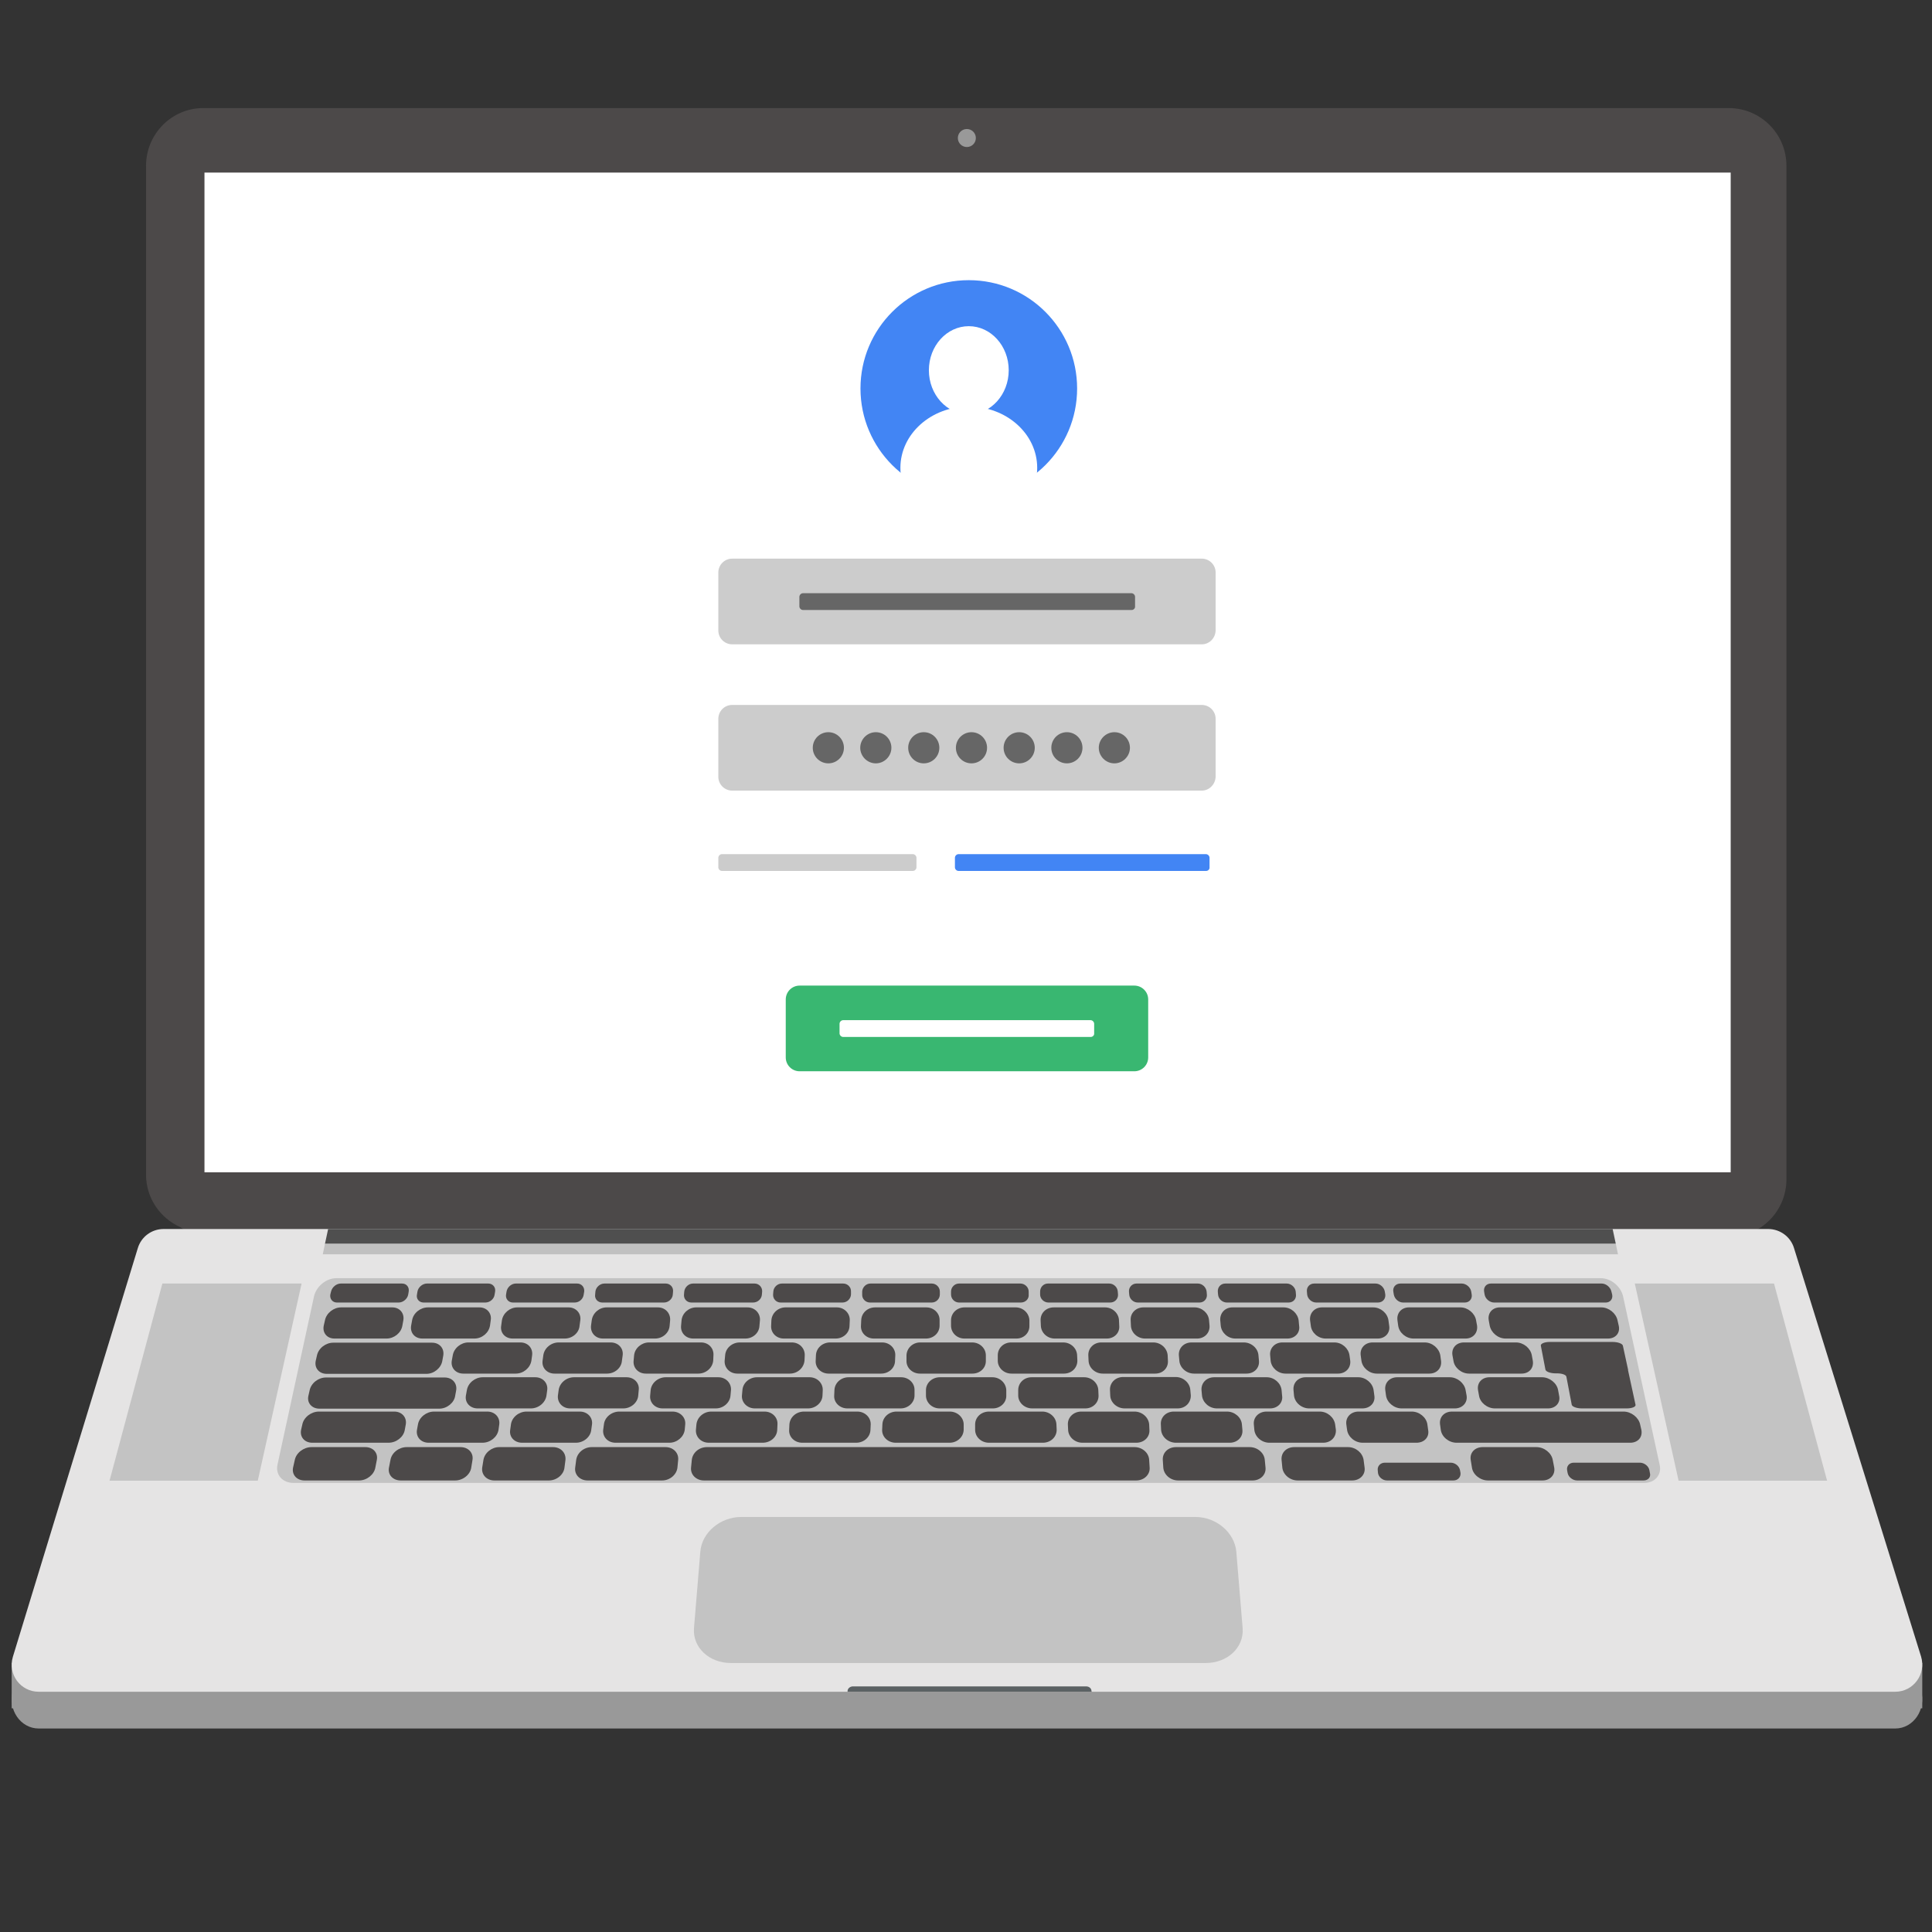 <svg xmlns="http://www.w3.org/2000/svg" xmlns:xlink="http://www.w3.org/1999/xlink" x="0px" y="0px" viewBox="0 0 793.7 793.7" style="enable-background:new 0 0 793.7 793.7;" xml:space="preserve"><rect x="0" y="0" width="793.7" height="793.7" fill="#333333" stroke="none"/><style type="text/css">	.st0{fill:#4C4949;}	.st1{fill:#FFFFFF;}	.st2{fill:#999999;}	.st3{fill:#E5E4E4;}	.st4{fill:#C3C3C3;}	.st5{fill:#4F4F4F;}	.st6{fill:#C0C0C0;}	.st7{fill:#5B6163;}	.st8{fill:#4285F4;}	.st9{fill:#CCCCCC;}	.st10{fill:#39B771;}	.st11{fill:#666666;}</style><g id="Layer_2"></g><g id="Layer_1">	<g>		<g>			<g>				<g>					<path class="st0" d="M74,504.1c3.8,2.6,8.4,4.1,13.3,4.1h622.9c13.1,0,23.7-10.6,23.7-23.7v-2V70.7v-2.6      c0-13.1-10.6-23.7-23.7-23.7H83.7C70.6,44.3,60,55,60,68.1v414.5C60,492.2,65.8,500.4,74,504.1z"></path>				</g>				<rect x="84" y="70.9" class="st1" width="627" height="410.7"></rect>				<rect x="4.8" y="683.2" class="st2" width="784.9" height="18.6"></rect>				<path class="st2" d="M778.6,710.1H15.9c-7.5,0-12.8-7.8-10.6-15.5l51.3-180.8c1.4-5,5.7-8.5,10.6-8.5h659.2     c4.9,0,9.2,3.4,10.6,8.4l52.2,180.8C791.4,702.3,786.1,710.1,778.6,710.1z"></path>				<path class="st3" d="M778.6,695H15.9c-7.5,0-12.8-7.2-10.6-14.4l51.3-167.8c1.4-4.7,5.7-7.9,10.6-7.9h659.2     c4.9,0,9.2,3.2,10.6,7.8l52.2,167.8C791.4,687.7,786.1,695,778.6,695z"></path>				<circle class="st2" cx="397.2" cy="56.7" r="3.7"></circle>			</g>		</g>		<g>			<path class="st4" d="M675.5,609.2H120.5c-4.5,0-7.4-3.4-6.5-7.5l15-69.1c0.9-4.1,5-7.5,9.2-7.5h519.4c4.2,0,8.3,3.4,9.2,7.5    l15,69.1C682.8,605.8,679.9,609.2,675.5,609.2z"></path>			<path class="st4" d="M495.3,683.2h-195c-9,0-15.8-6.4-15.2-14.3l2.6-31.4c0.6-7.9,8.2-14.3,16.8-14.3h186.6    c8.6,0,16.1,6.4,16.8,14.3l2.6,31.4C511.1,676.8,504.3,683.2,495.3,683.2z"></path>			<path class="st0" d="M147.5,608.2h-22.4c-3.2,0-5.3-2.4-4.7-5.3l0.7-3.1c0.6-3,3.7-5.3,6.9-5.3h22.1c3.2,0,5.3,2.4,4.7,5.3    l-0.6,3.1C153.7,605.8,150.7,608.2,147.5,608.2z"></path>			<path class="st0" d="M187,608.2h-22.4c-3.2,0-5.4-2.4-4.8-5.3l0.6-3.1c0.5-3,3.5-5.3,6.7-5.3h22.1c3.2,0,5.4,2.4,4.9,5.3    l-0.5,3.1C193.2,605.8,190.2,608.2,187,608.2z"></path>			<path class="st0" d="M225.5,608.2h-22.4c-3.2,0-5.4-2.4-5-5.3l0.5-3.1c0.5-3,3.4-5.3,6.5-5.3h22.1c3.2,0,5.4,2.4,5.1,5.3    l-0.4,3.1C231.6,605.8,228.7,608.2,225.5,608.2z"></path>			<path class="st0" d="M555.5,608.2h-22.4c-3.2,0-6-2.4-6.3-5.3l-0.3-3.1c-0.3-3,2-5.3,5.2-5.3h22.1c3.2,0,6,2.4,6.4,5.3l0.4,3.1    C561,605.8,558.7,608.2,555.5,608.2z"></path>			<path class="st0" d="M597.1,608.2h-27.3c-1.8,0-3.5-1.4-3.7-3.1l-0.1-1.1c-0.2-1.7,1.1-3.1,2.9-3.1H596c1.8,0,3.5,1.4,3.8,3.1    l0.2,1.1C600.2,606.8,598.9,608.2,597.1,608.2z"></path>			<path class="st0" d="M633.7,608.2h-22.4c-3.2,0-6.2-2.4-6.6-5.3l-0.5-3.1c-0.5-3,1.7-5.3,4.9-5.3h22.1c3.2,0,6.2,2.4,6.7,5.3    l0.6,3.1C639,605.8,636.9,608.2,633.7,608.2z"></path>			<path class="st0" d="M675.2,608.2h-27.3c-1.8,0-3.6-1.4-3.9-3.1l-0.2-1.1c-0.3-1.7,0.9-3.1,2.7-3.1h27.2c1.8,0,3.6,1.4,3.9,3.1    l0.2,1.1C678.3,606.8,677.1,608.2,675.2,608.2z"></path>			<g>				<path class="st0" d="M581.9,592.7h-22.1c-3.2,0-6-2.4-6.4-5.3l-0.3-2.2c-0.4-3,1.9-5.3,5-5.3h21.9c3.1,0,6,2.4,6.4,5.3l0.3,2.2     C587.3,590.4,585.1,592.7,581.9,592.7z"></path>				<path class="st0" d="M669.7,592.7h-71.3c-3.2,0-6.1-2.4-6.5-5.3l-0.3-2.2c-0.4-3,1.7-5.3,4.9-5.3H667c3.1,0,6.2,2.4,6.8,5.3     l0.5,2.2C674.9,590.4,672.9,592.7,669.7,592.7z"></path>				<path class="st0" d="M543.6,592.7h-22.1c-3.2,0-5.9-2.4-6.2-5.3l-0.2-2.2c-0.3-3,2.1-5.3,5.2-5.3h21.9c3.1,0,5.9,2.4,6.3,5.3     l0.3,2.2C549,590.4,546.7,592.7,543.6,592.7z"></path>				<path class="st0" d="M505.2,592.7h-22.1c-3.2,0-5.9-2.4-6.1-5.3l-0.1-2.2c-0.2-3,2.2-5.3,5.3-5.3h21.9c3.1,0,5.9,2.4,6.1,5.3     l0.2,2.2C510.7,590.4,508.3,592.7,505.2,592.7z"></path>				<path class="st0" d="M466.8,592.7h-22.1c-3.2,0-5.8-2.4-5.9-5.3l-0.1-2.2c-0.1-3,2.4-5.3,5.5-5.3h21.9c3.1,0,5.8,2.4,6,5.3     l0.1,2.2C472.4,590.4,470,592.7,466.8,592.7z"></path>				<path class="st0" d="M428.4,592.7h-22.1c-3.2,0-5.7-2.4-5.7-5.3l0-2.2c0-3,2.5-5.3,5.7-5.3h21.9c3.1,0,5.7,2.4,5.8,5.3l0.1,2.2     C434.1,590.4,431.6,592.7,428.4,592.7z"></path>				<path class="st0" d="M390.1,592.7H368c-3.2,0-5.7-2.4-5.6-5.3l0.1-2.2c0.1-3,2.7-5.3,5.8-5.3h21.9c3.1,0,5.7,2.4,5.7,5.3l0,2.2     C395.8,590.4,393.2,592.7,390.1,592.7z"></path>				<path class="st0" d="M351.7,592.7h-22.1c-3.2,0-5.6-2.4-5.4-5.3l0.1-2.2c0.2-3,2.8-5.3,6-5.3h21.9c3.1,0,5.6,2.4,5.5,5.3     l-0.1,2.2C357.5,590.4,354.9,592.7,351.7,592.7z"></path>				<path class="st0" d="M313.3,592.7h-22.1c-3.2,0-5.5-2.4-5.3-5.3l0.2-2.2c0.3-3,3-5.3,6.1-5.3h21.9c3.1,0,5.5,2.4,5.3,5.3     l-0.1,2.2C319.2,590.4,316.5,592.7,313.3,592.7z"></path>				<path class="st0" d="M275,592.7h-22.1c-3.2,0-5.4-2.4-5.1-5.3l0.3-2.2c0.3-3,3.2-5.3,6.3-5.3h21.9c3.1,0,5.5,2.4,5.2,5.3     l-0.2,2.2C280.9,590.4,278.1,592.7,275,592.7z"></path>				<path class="st0" d="M236.6,592.7h-22.1c-3.2,0-5.4-2.4-4.9-5.3l0.3-2.2c0.4-3,3.3-5.3,6.4-5.3h21.9c3.1,0,5.4,2.4,5,5.3     l-0.3,2.2C242.6,590.4,239.7,592.7,236.6,592.7z"></path>				<path class="st0" d="M198.2,592.7h-22.1c-3.2,0-5.3-2.4-4.8-5.3l0.4-2.2c0.5-3,3.5-5.3,6.6-5.3h21.9c3.1,0,5.3,2.4,4.9,5.3     l-0.3,2.2C204.3,590.4,201.4,592.7,198.2,592.7z"></path>			</g>			<g>				<path class="st0" d="M597.7,578.6h-21.9c-3.1,0-6-2.4-6.4-5.3l-0.3-2.2c-0.4-3,1.8-5.3,4.9-5.3h21.6c3.1,0,6,2.4,6.5,5.3     l0.4,2.2C603,576.2,600.8,578.6,597.7,578.6z"></path>				<path class="st0" d="M636,578.6h-21.9c-3.1,0-6.1-2.4-6.5-5.3l-0.4-2.2c-0.5-3,1.6-5.3,4.7-5.3h21.6c3.1,0,6.1,2.4,6.6,5.3     l0.4,2.2C641.2,576.2,639.1,578.6,636,578.6z"></path>				<path class="st0" d="M559.7,578.6h-21.9c-3.1,0-5.9-2.4-6.2-5.3l-0.2-2.2c-0.3-3,1.9-5.3,5-5.3h21.6c3.1,0,5.9,2.4,6.3,5.3     l0.3,2.2C565.1,576.2,562.9,578.6,559.7,578.6z"></path>				<path class="st0" d="M521.8,578.6h-21.9c-3.1,0-5.8-2.4-6.1-5.3l-0.2-2.2c-0.2-3,2.1-5.3,5.2-5.3h21.6c3.1,0,5.8,2.4,6.1,5.3     l0.2,2.2C527.2,576.2,524.9,578.6,521.8,578.6z"></path>				<path class="st0" d="M483.8,578.6H462c-3.1,0-5.8-2.4-5.9-5.3L456,571c-0.1-3,2.3-5.3,5.4-5.3H483c3.1,0,5.8,2.4,6,5.3l0.2,2.2     C489.3,576.2,487,578.6,483.8,578.6z"></path>				<path class="st0" d="M445.9,578.6H424c-3.1,0-5.7-2.4-5.7-5.3l0-2.2c0-3,2.4-5.3,5.5-5.3h21.6c3.1,0,5.7,2.4,5.8,5.3l0.1,2.2     C451.4,576.2,449,578.6,445.9,578.6z"></path>				<path class="st0" d="M407.9,578.6h-21.9c-3.1,0-5.6-2.4-5.6-5.3l0-2.2c0-3,2.6-5.3,5.7-5.3h21.6c3.1,0,5.6,2.4,5.7,5.3l0,2.2     C413.5,576.2,411,578.6,407.9,578.6z"></path>				<path class="st0" d="M370,578.6h-21.9c-3.1,0-5.6-2.4-5.4-5.3l0.1-2.2c0.1-3,2.7-5.3,5.8-5.3h21.6c3.1,0,5.6,2.4,5.5,5.3l0,2.2     C375.7,576.2,373.1,578.6,370,578.6z"></path>				<path class="st0" d="M332,578.6h-21.9c-3.1,0-5.5-2.4-5.3-5.3l0.2-2.2c0.2-3,2.9-5.3,6-5.3h21.6c3.1,0,5.5,2.4,5.4,5.3l-0.1,2.2     C337.8,576.2,335.1,578.6,332,578.6z"></path>				<path class="st0" d="M294.1,578.6h-21.9c-3.1,0-5.4-2.4-5.1-5.3l0.2-2.2c0.3-3,3.1-5.3,6.2-5.3h21.6c3.1,0,5.4,2.4,5.2,5.3     l-0.2,2.2C299.9,576.2,297.2,578.6,294.1,578.6z"></path>				<path class="st0" d="M256.1,578.6h-21.9c-3.1,0-5.3-2.4-5-5.3l0.3-2.2c0.4-3,3.2-5.3,6.3-5.3h21.6c3.1,0,5.4,2.4,5,5.3l-0.2,2.2     C262,576.2,259.2,578.6,256.1,578.6z"></path>				<path class="st0" d="M218.1,578.6h-21.9c-3.1,0-5.3-2.4-4.8-5.3l0.4-2.2c0.5-3,3.4-5.3,6.5-5.3h21.6c3.1,0,5.3,2.4,4.9,5.3     l-0.3,2.2C224.1,576.2,221.3,578.6,218.1,578.6z"></path>			</g>			<g>				<path class="st0" d="M587.2,564.3h-21.6c-3.1,0-5.9-2.4-6.3-5.3l-0.3-2.2c-0.4-3,1.8-5.3,4.9-5.3h21.4c3.1,0,5.9,2.4,6.4,5.3     l0.3,2.2C592.4,562,590.3,564.3,587.2,564.3z"></path>				<path class="st0" d="M625.1,564.3h-21.6c-3.1,0-6-2.4-6.4-5.3l-0.4-2.2c-0.5-3,1.6-5.3,4.7-5.3h21.4c3.1,0,6,2.4,6.5,5.3     l0.4,2.2C630.2,562,628.2,564.3,625.1,564.3z"></path>				<path class="st0" d="M549.7,564.3h-21.6c-3.1,0-5.8-2.4-6.1-5.3l-0.2-2.2c-0.3-3,2-5.3,5-5.3h21.4c3.1,0,5.8,2.4,6.2,5.3     l0.3,2.2C555,562,552.8,564.3,549.7,564.3z"></path>				<path class="st0" d="M512.1,564.3h-21.6c-3.1,0-5.8-2.4-6-5.3l-0.2-2.2c-0.2-3,2.1-5.3,5.2-5.3H511c3.1,0,5.8,2.4,6,5.3l0.2,2.2     C517.5,562,515.2,564.3,512.1,564.3z"></path>				<path class="st0" d="M474.6,564.3H453c-3.1,0-5.7-2.4-5.8-5.3l-0.1-2.2c-0.1-3,2.3-5.3,5.3-5.3h21.4c3.1,0,5.7,2.4,5.9,5.3     l0.1,2.2C480,562,477.7,564.3,474.6,564.3z"></path>				<path class="st0" d="M437.1,564.3h-21.6c-3.1,0-5.6-2.4-5.6-5.3l0-2.2c0-3,2.4-5.3,5.5-5.3h21.4c3.1,0,5.6,2.4,5.7,5.3l0.1,2.2     C442.6,562,440.2,564.3,437.1,564.3z"></path>				<path class="st0" d="M399.5,564.3h-21.6c-3.1,0-5.6-2.4-5.5-5.3l0-2.2c0.1-3,2.6-5.3,5.6-5.3h21.4c3.1,0,5.6,2.4,5.6,5.3l0,2.2     C405.1,562,402.6,564.3,399.5,564.3z"></path>				<path class="st0" d="M362,564.3h-21.6c-3.1,0-5.5-2.4-5.3-5.3l0.1-2.2c0.1-3,2.7-5.3,5.8-5.3h21.4c3.1,0,5.5,2.4,5.4,5.3     l-0.1,2.2C367.7,562,365.1,564.3,362,564.3z"></path>				<path class="st0" d="M324.5,564.3h-21.6c-3.1,0-5.4-2.4-5.2-5.3l0.2-2.2c0.2-3,2.9-5.3,6-5.3h21.4c3.1,0,5.4,2.4,5.3,5.3     l-0.1,2.2C330.2,562,327.6,564.3,324.5,564.3z"></path>				<path class="st0" d="M286.9,564.3h-21.6c-3.1,0-5.3-2.4-5-5.3l0.2-2.2c0.3-3,3.1-5.3,6.1-5.3h21.4c3.1,0,5.3,2.4,5.1,5.3     L293,559C292.7,562,290,564.3,286.9,564.3z"></path>				<path class="st0" d="M249.4,564.3h-21.6c-3.1,0-5.3-2.4-4.9-5.3l0.3-2.2c0.4-3,3.2-5.3,6.3-5.3h21.4c3.1,0,5.3,2.4,4.9,5.3     l-0.3,2.2C255.3,562,252.5,564.3,249.4,564.3z"></path>				<path class="st0" d="M211.9,564.3h-21.6c-3.1,0-5.2-2.4-4.7-5.3l0.4-2.2c0.5-3,3.4-5.3,6.4-5.3h21.4c3.1,0,5.2,2.4,4.8,5.3     l-0.3,2.2C217.8,562,215,564.3,211.9,564.3z"></path>				<path class="st0" d="M668.8,562.5l-2.1-9.7c-0.2-0.8-2-1.5-4.2-1.5h-25.9c-2.1,0-3.7,0.7-3.6,1.5l1.9,9.9c0.2,0.8,2,1.5,4.2,1.5     h0.6c2,0,3.7,0.6,3.8,1.4l2.2,11.5c0.2,0.8,2,1.5,4.2,1.5h18.4c2.2,0,3.8-0.7,3.6-1.5l-3.1-14.3     C668.9,562.7,668.9,562.6,668.8,562.5z"></path>			</g>			<g>				<path class="st0" d="M566,549.9h-21.4c-3.1,0-5.8-2.4-6.1-5.3l-0.3-2.2c-0.3-3,1.9-5.3,4.9-5.3h21.1c3,0,5.8,2.4,6.2,5.3     l0.3,2.2C571.2,547.6,569,549.9,566,549.9z"></path>				<path class="st0" d="M602.1,549.9h-21.4c-3.1,0-5.9-2.4-6.3-5.3l-0.3-2.2c-0.4-3,1.7-5.3,4.7-5.3H600c3,0,5.9,2.4,6.4,5.3     l0.4,2.2C607.2,547.6,605.1,549.9,602.1,549.9z"></path>				<path class="st0" d="M660.6,549.9h-42.1c-3.1,0-5.9-2.4-6.5-5.3l-0.4-2.2c-0.5-3,1.5-5.3,4.6-5.3h41.7c3,0,6,2.4,6.6,5.3     l0.5,2.2C665.7,547.6,663.7,549.9,660.6,549.9z"></path>				<path class="st0" d="M528.9,549.9h-21.4c-3.1,0-5.7-2.4-6-5.3l-0.2-2.2c-0.2-3,2-5.3,5-5.3h21.1c3,0,5.7,2.4,6.1,5.3l0.2,2.2     C534.2,547.6,531.9,549.9,528.9,549.9z"></path>				<path class="st0" d="M491.8,549.9h-21.4c-3.1,0-5.7-2.4-5.8-5.3l-0.1-2.2c-0.2-3,2.2-5.3,5.2-5.3h21.1c3,0,5.7,2.4,5.9,5.3     l0.2,2.2C497.1,547.6,494.8,549.9,491.8,549.9z"></path>				<path class="st0" d="M454.7,549.9h-21.4c-3.1,0-5.6-2.4-5.7-5.3l-0.1-2.2c-0.1-3,2.3-5.3,5.4-5.3h21.1c3,0,5.6,2.4,5.7,5.3     l0.1,2.2C460.1,547.6,457.7,549.9,454.7,549.9z"></path>				<path class="st0" d="M417.6,549.9h-21.4c-3.1,0-5.5-2.4-5.5-5.3l0-2.2c0-3,2.5-5.3,5.5-5.3h21.1c3,0,5.5,2.4,5.6,5.3l0,2.2     C423,547.6,420.6,549.9,417.6,549.9z"></path>				<path class="st0" d="M380.4,549.9h-21.4c-3.1,0-5.5-2.4-5.3-5.3l0.1-2.2c0.1-3,2.6-5.3,5.7-5.3h21.1c3,0,5.5,2.4,5.4,5.3l0,2.2     C386,547.6,383.5,549.9,380.4,549.9z"></path>				<path class="st0" d="M343.3,549.9H322c-3.1,0-5.4-2.4-5.2-5.3l0.1-2.2c0.2-3,2.8-5.3,5.8-5.3h21.1c3,0,5.4,2.4,5.3,5.3l-0.1,2.2     C349,547.6,346.4,549.9,343.3,549.9z"></path>				<path class="st0" d="M306.2,549.9h-21.4c-3.1,0-5.3-2.4-5-5.3l0.2-2.2c0.3-3,3-5.3,6-5.3h21.1c3,0,5.3,2.4,5.1,5.3l-0.2,2.2     C311.9,547.6,309.3,549.9,306.2,549.9z"></path>				<path class="st0" d="M269.1,549.9h-21.4c-3.1,0-5.2-2.4-4.9-5.3l0.3-2.2c0.4-3,3.1-5.3,6.1-5.3h21.1c3,0,5.2,2.4,5,5.3l-0.2,2.2     C274.9,547.6,272.2,549.9,269.1,549.9z"></path>				<path class="st0" d="M232,549.9h-21.4c-3.1,0-5.2-2.4-4.7-5.3l0.3-2.2c0.5-3,3.3-5.3,6.3-5.3h21.1c3,0,5.2,2.4,4.8,5.3l-0.3,2.2     C237.9,547.6,235.1,549.9,232,549.9z"></path>				<path class="st0" d="M194.9,549.9h-21.4c-3.1,0-5.1-2.4-4.6-5.3l0.4-2.2c0.5-3,3.4-5.3,6.5-5.3H197c3,0,5.1,2.4,4.6,5.3     l-0.3,2.2C200.8,547.6,198,549.9,194.9,549.9z"></path>				<path class="st0" d="M158.8,549.9h-21.4c-3.1,0-5-2.4-4.4-5.3l0.5-2.2c0.6-3,3.6-5.3,6.6-5.3h21.1c3,0,5,2.4,4.5,5.3l-0.4,2.2     C164.8,547.6,161.9,549.9,158.8,549.9z"></path>			</g>			<g>				<path class="st0" d="M566.1,535.1h-25.4c-1.8,0-3.5-1.5-3.7-3.3l-0.1-1.2c-0.2-1.8,1.1-3.3,3-3.3h25.2c1.8,0,3.5,1.5,3.8,3.3     l0.2,1.2C569.3,533.6,568,535.1,566.1,535.1z"></path>				<path class="st0" d="M601.8,535.1h-25.4c-1.8,0-3.5-1.5-3.8-3.3l-0.2-1.2c-0.3-1.8,1-3.3,2.9-3.3h25.2c1.8,0,3.6,1.5,3.9,3.3     l0.2,1.2C604.9,533.6,603.6,535.1,601.8,535.1z"></path>				<path class="st0" d="M659.7,535.1h-45.9c-1.8,0-3.6-1.5-3.9-3.3l-0.2-1.2c-0.3-1.8,0.9-3.3,2.8-3.3H658c1.8,0,3.6,1.5,4,3.3     l0.3,1.2C662.7,533.6,661.5,535.1,659.7,535.1z"></path>				<path class="st0" d="M529.4,535.1h-25.4c-1.8,0-3.5-1.5-3.6-3.3l-0.1-1.2c-0.1-1.8,1.2-3.3,3.1-3.3h25.2c1.8,0,3.5,1.5,3.7,3.3     l0.1,1.2C532.6,533.6,531.3,535.1,529.4,535.1z"></path>				<path class="st0" d="M492.8,535.1h-25.4c-1.8,0-3.4-1.5-3.5-3.3l-0.1-1.2c-0.1-1.8,1.3-3.3,3.1-3.3h25.2c1.8,0,3.4,1.5,3.6,3.3     l0.1,1.2C496,533.6,494.6,535.1,492.8,535.1z"></path>				<path class="st0" d="M456.1,535.1h-25.4c-1.8,0-3.4-1.5-3.4-3.3l0-1.2c0-1.8,1.4-3.3,3.2-3.3h25.2c1.8,0,3.4,1.5,3.5,3.3     l0.1,1.2C459.4,533.6,458,535.1,456.1,535.1z"></path>				<path class="st0" d="M419.4,535.1h-25.4c-1.8,0-3.3-1.5-3.3-3.3l0-1.2c0-1.8,1.5-3.3,3.3-3.3h25.2c1.8,0,3.4,1.5,3.4,3.3l0,1.2     C422.8,533.6,421.3,535.1,419.4,535.1z"></path>				<path class="st0" d="M382.8,535.1h-25.4c-1.8,0-3.3-1.5-3.2-3.3l0-1.2c0.1-1.8,1.6-3.3,3.4-3.3h25.2c1.8,0,3.3,1.5,3.3,3.3     l0,1.2C386.1,533.6,384.6,535.1,382.8,535.1z"></path>				<path class="st0" d="M346.1,535.1h-25.4c-1.8,0-3.2-1.5-3.1-3.3l0.1-1.2c0.1-1.8,1.7-3.3,3.5-3.3h25.2c1.8,0,3.3,1.5,3.2,3.3     l0,1.2C349.5,533.6,348,535.1,346.1,535.1z"></path>				<path class="st0" d="M309.4,535.1h-25.4c-1.8,0-3.2-1.5-3-3.3l0.1-1.2c0.2-1.8,1.8-3.3,3.6-3.3H310c1.8,0,3.2,1.5,3.1,3.3     l-0.1,1.2C312.9,533.6,311.3,535.1,309.4,535.1z"></path>				<path class="st0" d="M272.8,535.1h-25.4c-1.8,0-3.2-1.5-2.9-3.3l0.1-1.2c0.2-1.8,1.9-3.3,3.7-3.3h25.2c1.8,0,3.2,1.5,3,3.3     l-0.1,1.2C276.3,533.6,274.6,535.1,272.8,535.1z"></path>				<path class="st0" d="M236.1,535.1h-25.4c-1.8,0-3.1-1.5-2.8-3.3l0.2-1.2c0.3-1.8,2-3.3,3.8-3.3h25.2c1.8,0,3.1,1.5,2.9,3.3     l-0.2,1.2C239.6,533.6,238,535.1,236.1,535.1z"></path>				<path class="st0" d="M199.4,535.1h-25.4c-1.8,0-3.1-1.5-2.7-3.3l0.2-1.2c0.3-1.8,2.1-3.3,3.9-3.3h25.2c1.8,0,3.1,1.5,2.8,3.3     l-0.2,1.2C203,533.6,201.3,535.1,199.4,535.1z"></path>				<path class="st0" d="M163.8,535.1h-25.4c-1.8,0-3-1.5-2.7-3.3l0.3-1.2c0.4-1.8,2.2-3.3,4-3.3h25.2c1.8,0,3,1.5,2.7,3.3l-0.2,1.2     C167.4,533.6,165.6,535.1,163.8,535.1z"></path>			</g>			<path class="st0" d="M159.6,592.7h-31.3c-3.2,0-5.2-2.4-4.6-5.3l0.5-2.2c0.6-3,3.7-5.3,6.8-5.3h31c3.1,0,5.2,2.4,4.7,5.3    l-0.4,2.2C165.8,590.4,162.8,592.7,159.6,592.7z"></path>			<path class="st0" d="M175.2,564.4h-41c-3.1,0-5.1-2.4-4.5-5.3l0.5-2.2c0.6-3,3.6-5.3,6.7-5.3h40.6c3.1,0,5.1,2.4,4.6,5.3    l-0.4,2.2C181.2,562,178.3,564.4,175.2,564.4z"></path>			<path class="st0" d="M180.5,578.7h-49.3c-3.1,0-5.2-2.4-4.5-5.3l0.5-2.2c0.6-3,3.6-5.3,6.7-5.3h48.8c3.1,0,5.2,2.4,4.7,5.3    l-0.4,2.2C186.6,576.3,183.6,578.7,180.5,578.7z"></path>			<path class="st0" d="M272,608.2h-30.6c-3.2,0-5.5-2.4-5.1-5.3l0.4-3.1c0.4-3,3.2-5.3,6.4-5.3h30.3c3.2,0,5.5,2.4,5.2,5.3    l-0.3,3.1C278,605.8,275.2,608.2,272,608.2z"></path>			<path class="st0" d="M514.6,608.2H484c-3.2,0-5.9-2.4-6.1-5.3l-0.2-3.1c-0.2-3,2.2-5.3,5.4-5.3h30.3c3.2,0,6,2.4,6.2,5.3l0.3,3.1    C520.2,605.8,517.8,608.2,514.6,608.2z"></path>			<path class="st0" d="M466.8,608.2H289.2c-3.2,0-5.6-2.4-5.3-5.3l0.3-3.1c0.3-3,3-5.3,6.2-5.3h175.7c3.2,0,5.9,2.4,6,5.3l0.2,3.1    C472.5,605.8,470,608.2,466.8,608.2z"></path>			<polygon class="st4" points="105.9,608.3 45,608.3 66.7,527.3 123.9,527.3    "></polygon>			<polygon class="st4" points="750.6,608.3 689.6,608.3 671.6,527.3 728.8,527.3    "></polygon>			<polygon class="st5" points="662.5,504.9 134.8,504.9 133.5,511 663.8,511    "></polygon>			<polygon class="st6" points="663.8,511 133.5,511 132.6,515.3 664.7,515.3    "></polygon>			<path class="st7" d="M448.5,695H348.2l0-0.3c0-1,1-1.9,2.2-1.9h95.8c1.2,0,2.2,0.8,2.2,1.9L448.5,695z"></path>		</g>	</g>	<circle class="st8" cx="398" cy="159.6" r="44.5"></circle>	<path class="st9" d="M493.7,324.8H300.8c-3.1,0-5.7-2.5-5.7-5.7v-23.8c0-3.1,2.5-5.7,5.7-5.7h192.9c3.1,0,5.7,2.5,5.7,5.7v23.8  C499.3,322.2,496.8,324.8,493.7,324.8z"></path>	<path class="st10" d="M466,440.1H328.5c-3.1,0-5.7-2.5-5.7-5.7v-23.8c0-3.1,2.5-5.7,5.7-5.7H466c3.1,0,5.7,2.5,5.7,5.7v23.8  C471.7,437.6,469.1,440.1,466,440.1z"></path>	<path class="st9" d="M493.7,264.7H300.8c-3.1,0-5.7-2.5-5.7-5.7v-23.8c0-3.1,2.5-5.7,5.7-5.7h192.9c3.1,0,5.7,2.5,5.7,5.7V259  C499.3,262.2,496.8,264.7,493.7,264.7z"></path>	<path class="st1" d="M448.1,426H346.4c-0.8,0-1.5-0.7-1.5-1.5v-3.9c0-0.8,0.7-1.5,1.5-1.5h101.6c0.8,0,1.5,0.7,1.5,1.5v3.9  C449.6,425.3,448.9,426,448.1,426z"></path>	<path class="st8" d="M495.5,357.8H393.8c-0.8,0-1.5-0.7-1.5-1.5v-3.9c0-0.8,0.7-1.5,1.5-1.5h101.6c0.8,0,1.5,0.7,1.5,1.5v3.9  C497,357.1,496.3,357.8,495.5,357.8z"></path>	<path class="st9" d="M375,357.8h-78.4c-0.8,0-1.5-0.7-1.5-1.5v-3.9c0-0.8,0.7-1.5,1.5-1.5H375c0.8,0,1.5,0.7,1.5,1.5v3.9  C376.5,357.1,375.8,357.8,375,357.8z"></path>	<path class="st11" d="M464.9,250.6H329.9c-0.8,0-1.5-0.7-1.5-1.5v-3.9c0-0.8,0.7-1.5,1.5-1.5h134.9c0.8,0,1.5,0.7,1.5,1.5v3.9  C466.4,249.9,465.7,250.6,464.9,250.6z"></path>	<g>		<circle class="st11" cx="340.3" cy="307.2" r="6.4"></circle>		<path class="st11" d="M366.2,307.2c0,3.5-2.9,6.4-6.4,6.4c-3.5,0-6.4-2.9-6.4-6.4c0-3.5,2.9-6.4,6.4-6.4   C363.4,300.8,366.2,303.7,366.2,307.2z"></path>		<circle class="st11" cx="379.5" cy="307.2" r="6.4"></circle>		<circle class="st11" cx="399.1" cy="307.2" r="6.4"></circle>		<circle class="st11" cx="418.7" cy="307.2" r="6.4"></circle>		<circle class="st11" cx="438.3" cy="307.2" r="6.4"></circle>		<path class="st11" d="M464.2,307.2c0,3.5-2.9,6.4-6.4,6.4c-3.5,0-6.4-2.9-6.4-6.4c0-3.5,2.9-6.4,6.4-6.4   C461.4,300.8,464.2,303.7,464.2,307.2z"></path>	</g>	<g>		<ellipse class="st1" cx="398" cy="152.1" rx="16.4" ry="18.1"></ellipse>		<ellipse class="st1" cx="398" cy="192.2" rx="28.1" ry="25.2"></ellipse>	</g></g></svg>